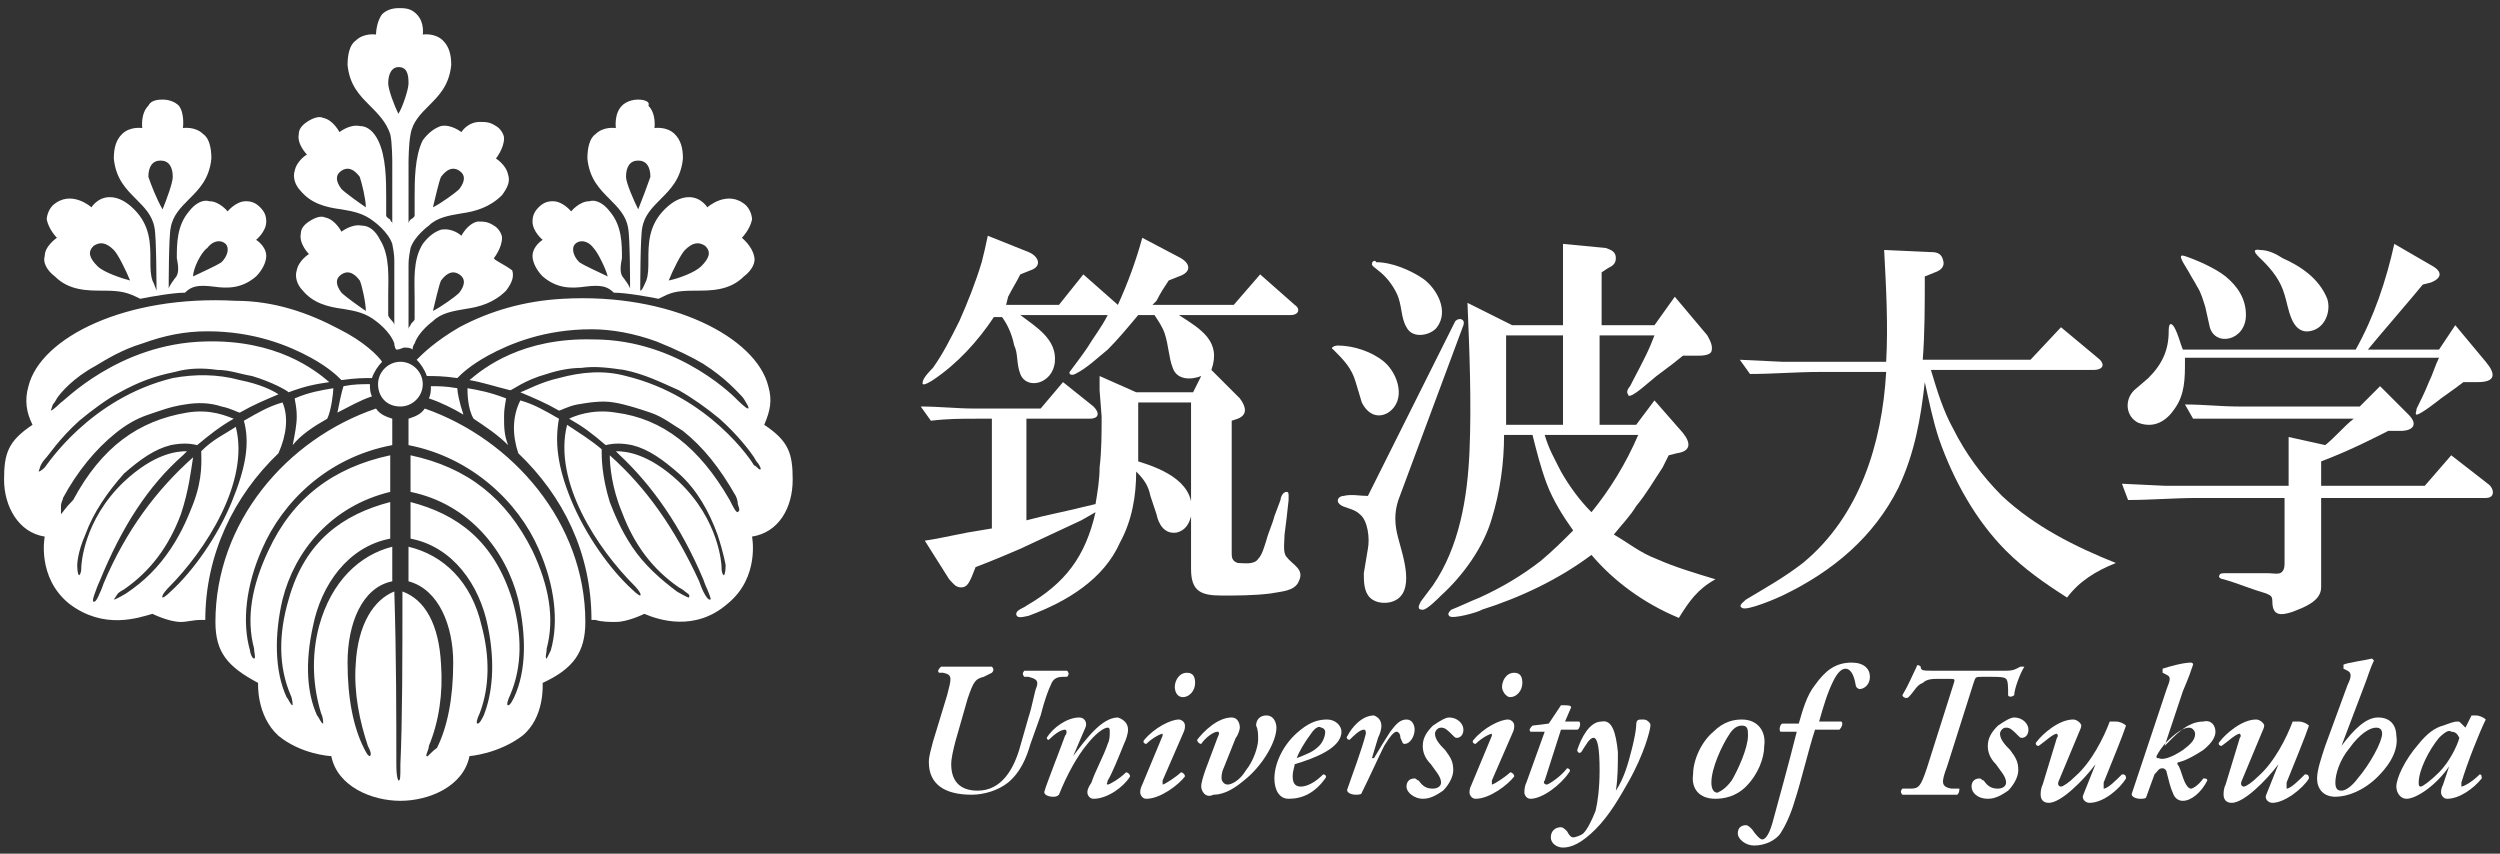 <?xml version="1.0" encoding="utf-8"?>
<!-- Generator: Adobe Illustrator 25.2.0, SVG Export Plug-In . SVG Version: 6.00 Build 0)  -->
<svg version="1.1" id="レイヤー_1" xmlns="http://www.w3.org/2000/svg" xmlns:xlink="http://www.w3.org/1999/xlink" x="0px"
	 y="0px" viewBox="0 0 123 42" style="enable-background:new 0 0 123 42;" xml:space="preserve">
<rect x="0" y="0" width="123" height="42" fill="#333333" stroke="none"/>
<style type="text/css">
	.st0{fill:#FFFFFF;}
</style>
<g>
	<path class="st0" d="M9.1,14.4c-0.6,0-1.7,0.2-2.2,0.3c-0.6-0.3-0.9-0.4-1.8-0.4c-0.8,0-1.7,0-2.4-0.7c-0.4-0.3-0.6-0.7-0.5-1
		c0-0.5,0.6-0.9,0.6-0.9l0,0l0,0c0,0-0.4-0.4-0.5-0.9c0-0.2,0.1-0.5,0.3-0.7c0,0,0,0,0,0c0.9-0.8,1.9,0.1,1.9,0.1l0,0l0,0
		c0,0,0.3-0.5,0.9-0.5c0.4,0,0.8,0.2,1.2,0.6c0.8,0.8,0.8,1.7,0.8,2.5c0,0.4,0,0.7,0.1,1c0.1,0.2,0.2,0.5,0.2,0.5l0,0
		c0,0,0-2.7-0.1-3.1c-0.1-0.6-0.5-1-0.9-1.4c-0.5-0.5-1-1-1.1-2c0-0.5,0.1-0.9,0.4-1.2c0.4-0.4,1-0.3,1-0.3l0,0l0,0
		c0,0-0.1-0.7,0.3-1.1C7.4,5,7.6,4.9,8,4.9h0c0.3,0,0.6,0.1,0.8,0.3C9.1,5.6,9,6.3,9,6.3l0,0l0,0c0,0,0.6-0.1,1,0.3
		c0.3,0.2,0.4,0.7,0.4,1.2c-0.1,1-0.6,1.5-1.1,2c-0.4,0.4-0.8,0.8-0.9,1.4c-0.1,0.4-0.1,2.9-0.1,3l0,0c0,0,0-0.1,0.3-0.5
		c0.2-0.2,0.2-0.5,0.1-1c0-0.7,0-1.6,0.6-2.3c0.3-0.4,0.7-0.6,1-0.5c0.5,0,0.9,0.5,0.9,0.5l0,0l0,0c0,0,0.4-0.5,0.9-0.5
		c0.3,0,0.5,0.1,0.7,0.3c0,0,0,0,0,0c0.2,0.2,0.3,0.4,0.3,0.7c0,0.5-0.5,0.9-0.5,0.9l0,0l0,0c0,0,0.5,0.3,0.5,0.8
		c0,0.3-0.2,0.7-0.5,1c-0.7,0.6-1.4,0.6-2.1,0.5C9.7,14,9.4,14.1,9.1,14.4z M16.1,20.6c0.2-0.4,0.3-1.3,0.3-1.5
		c-0.6,0.1-1.2,0.2-1.9,0.5c0,0.1,0.1,0.4,0.1,0.9c0,0.4-0.1,0.9-0.2,1.4C14.8,21.4,15.4,21,16.1,20.6z M18.3,16.1
		C18.3,16.1,18.3,16.1,18.3,16.1L18.3,16.1L18.3,16.1z M21.1,16.1L21.1,16.1C21.1,16.1,21.1,16.1,21.1,16.1L21.1,16.1z M24.3,12.7
		L24.3,12.7L24.3,12.7c0,0,0.4-0.5,0.4-1c0-0.2-0.2-0.5-0.4-0.6c0,0,0,0,0,0c-0.3-0.2-0.5-0.2-0.8-0.2c-0.5,0.1-0.8,0.7-0.8,0.7l0,0
		l0,0c0,0-0.4-0.4-1-0.3c-0.3,0.1-0.6,0.3-0.9,0.7c-0.5,0.8-0.4,1.8-0.4,2.7c0,0.4,0,0.7,0,1c0,0.1-0.2,0.2-0.2,0.3
		c0,0-0.1,0.1-0.1,0.2h0v-3c0,0,0-0.1,0-0.1c0-0.2,0-0.4,0.1-0.9c0.2-0.6,0.9-1.1,0.9-1.1c0.4-0.4,1-0.5,1.6-0.6
		c0.7-0.1,1.4-0.3,2-0.9c0.3-0.4,0.4-0.7,0.3-1c-0.1-0.5-0.6-0.8-0.6-0.8l0,0l0,0c0,0,0.4-0.5,0.4-1c0-0.2-0.2-0.5-0.4-0.6
		c0,0,0,0,0,0c-0.3-0.2-0.5-0.2-0.8-0.2C23,6,22.7,6.5,22.7,6.5l0,0l0,0c0,0-0.5-0.4-1-0.3c-0.3,0.1-0.6,0.3-0.9,0.7
		c-0.4,0.8-0.4,2-0.4,2.8c0,0.4,0,0.7,0,0.9c0,0.1-0.2,0.2-0.2,0.2c0,0-0.1,0.1-0.1,0.2h0c0,0,0-3,0-3c0,0,0-0.9,0.1-1.4
		c0.1-0.6,0.5-1,0.9-1.4c0.5-0.5,1-1,1.1-2c0-0.5-0.1-0.9-0.4-1.2c-0.4-0.4-1-0.3-1-0.3l0,0l0,0c0,0,0.1-0.6-0.3-1
		c-0.2-0.2-0.4-0.3-0.8-0.3h0h-0.1h0c-0.3,0-0.6,0.1-0.8,0.3c-0.3,0.4-0.3,1-0.3,1l0,0l0,0c0,0-0.6-0.1-1,0.3
		c-0.3,0.2-0.4,0.7-0.4,1.2c0.1,1,0.6,1.5,1.1,2C18.6,5.6,19,6,19.2,6.6C19.3,7,19.3,8,19.3,8l0,3h0c0-0.1-0.1-0.1-0.1-0.2
		c0,0-0.2-0.1-0.2-0.2c0-0.1,0-0.5,0-0.9c0-0.8,0-2-0.4-2.8c-0.2-0.4-0.5-0.7-0.9-0.7c-0.5-0.1-1,0.3-1,0.3l0,0l0,0
		c0,0-0.3-0.6-0.8-0.7c-0.2-0.1-0.5,0-0.8,0.2l0,0c-0.3,0.2-0.4,0.4-0.4,0.6c-0.1,0.5,0.4,1,0.4,1l0,0l0,0c0,0-0.5,0.3-0.6,0.8
		c-0.1,0.3,0,0.7,0.3,1c0.5,0.6,1.2,0.8,2,0.9c0.6,0.1,1.1,0.2,1.6,0.6c0,0,0.7,0.5,0.9,1.1c0.1,0.5,0.1,0.7,0.1,0.9
		c0,0,0,0.1,0,0.1v3h0c0-0.1-0.1-0.2-0.1-0.2c0,0-0.2-0.2-0.2-0.3c0-0.2,0-0.6,0-1c0-0.8,0.1-1.9-0.4-2.7c-0.2-0.4-0.5-0.7-0.9-0.7
		c-0.5-0.1-1,0.3-1,0.3l0,0l0,0c0,0-0.3-0.6-0.8-0.7c-0.2-0.1-0.5,0-0.8,0.2l0,0c-0.3,0.2-0.4,0.4-0.4,0.6c-0.1,0.5,0.4,1,0.4,1l0,0
		l0,0c0,0-0.5,0.3-0.6,0.8c-0.1,0.3,0,0.7,0.3,1c0.5,0.6,1.2,0.8,2,0.9c0.6,0.1,1.1,0.2,1.6,0.6c0,0,0.7,0.5,0.9,1.1
		c0,0,0,0.2,0.1,0.3c0.2,0,0.3-0.1,0.4-0.1c0.1,0,0.3,0,0.4,0.1c0-0.2,0.1-0.3,0.1-0.3c0.2-0.6,0.9-1.1,0.9-1.1
		c0.4-0.4,1-0.5,1.6-0.6c0.7-0.1,1.4-0.3,2-0.9c0.3-0.4,0.4-0.7,0.3-1C24.8,13,24.3,12.8,24.3,12.7z M30.2,14.4
		c0.6,0,1.7,0.2,2.2,0.3c0.6-0.3,0.8-0.4,1.8-0.4c0.8,0,1.7,0,2.4-0.7c0.4-0.3,0.6-0.7,0.5-1c-0.1-0.5-0.6-0.9-0.6-0.9l0,0l0,0
		c0,0,0.4-0.4,0.5-0.9c0-0.2-0.1-0.5-0.3-0.7c0,0,0,0,0,0c-0.9-0.8-1.9,0.1-1.9,0.1l0,0l0,0c0,0-0.3-0.5-0.9-0.5
		c-0.4,0-0.8,0.2-1.2,0.6c-0.8,0.8-0.8,1.7-0.8,2.5c0,0.4,0,0.7-0.1,1c-0.1,0.2-0.2,0.5-0.3,0.5l0,0c0,0,0-2.7,0.1-3.1
		c0.1-0.6,0.5-1,0.9-1.4c0.5-0.5,1-1,1.1-2c0-0.5-0.1-0.9-0.4-1.2c-0.4-0.4-1-0.3-1-0.3l0,0l0,0c0,0,0.1-0.7-0.3-1.1
		C32,5,31.7,4.9,31.4,4.9h0c-0.3,0-0.6,0.1-0.8,0.3c-0.4,0.4-0.3,1.1-0.3,1.1l0,0l0,0c0,0-0.6-0.1-1,0.3c-0.3,0.2-0.4,0.7-0.4,1.2
		c0.1,1,0.6,1.5,1.1,2c0.4,0.4,0.8,0.8,0.9,1.4c0.1,0.4,0.1,2.9,0.1,3l0,0c0,0,0-0.1-0.3-0.5c-0.2-0.2-0.2-0.5-0.1-1
		c0-0.7,0-1.6-0.6-2.3c-0.3-0.4-0.7-0.6-1-0.5c-0.5,0-0.9,0.5-0.9,0.5l0,0l0,0c0,0-0.4-0.5-0.9-0.5c-0.3,0-0.5,0.1-0.7,0.3
		c0,0,0,0,0,0c-0.2,0.2-0.3,0.4-0.3,0.7c0,0.5,0.5,0.9,0.5,0.9l0,0l0,0c0,0-0.5,0.3-0.5,0.8c0,0.3,0.2,0.7,0.5,1
		c0.7,0.6,1.4,0.6,2.1,0.5C29.6,14,29.9,14.1,30.2,14.4z M19.7,20c0.6,0,1.1-0.5,1.1-1.1c0-0.6-0.5-1.1-1.1-1.1
		c-0.6,0-1.1,0.5-1.1,1.1C18.6,19.5,19,20,19.7,20z M13.9,19.8c-0.7,0.2-1.2,0.5-1.9,0.9c0.3,1.1,0.1,2.3-0.6,4
		c-0.7,1.7-1.9,3.4-3,4.4c0,0-0.3,0.3-0.4,0.3c0,0,0,0,0,0c-0.1-0.1,0.3-0.5,0.3-0.5c1.8-1.8,4-5.2,3.3-7.9
		c-0.6,0.4-1.1,0.6-1.7,1.2c0,0,0,0,0,0c0,0.4,0.1,1.3-0.4,2.6C9.3,25.3,9,26.1,8.4,27c-0.6,0.9-1.3,1.6-2.2,2.2
		c0,0-0.5,0.3-0.6,0.3c0,0,0,0,0,0c0,0,0,0,0.2-0.3C5.9,29.1,6.1,29,6.1,29c1.3-0.9,2.2-2.1,2.8-3.7c0.4-1.2,0.5-2.2,0.6-2.8
		c-1.8,1.6-3.3,3.6-4.4,6.2c0,0-0.1,0.3-0.2,0.5c-0.2,0.5-0.3,0.4-0.3,0.4c0,0-0.1,0,0.1-0.5c0.1-0.3,0.2-0.5,0.2-0.5
		C6,25.9,7.3,23.9,9,22.4c0,0,0.1-0.1,0.1-0.1c0,0,0.1-0.1,0.1-0.1c-0.5,0-1.6,0.1-3.1,1.5c-2,1.9-2.1,4.1-2.1,4.2l0,0
		c0,0.1,0,0.3-0.1,0.4c0,0,0,0,0,0c-0.1,0-0.1-0.5-0.1-0.5c0,0,0-0.6,0.4-1.5c0.4-1.1,1.1-2.1,1.9-3c0.8-0.7,1.5-1.2,2.3-1.4
		c0.5-0.1,0.9-0.1,1.3,0c0.6-0.5,1.1-0.9,1.8-1.3c-0.3-0.1-1.1-0.5-2.3-0.3c-2.4,0.4-4.2,1.7-5.6,4.3l0,0C3.2,25,3.1,25.2,3,25.3
		c0,0,0,0,0,0c0,0,0,0,0-0.4c0-0.2,0.1-0.3,0.1-0.4c0.7-1.3,1.6-2.4,2.6-3.2c0.5-0.4,1-0.7,1.6-0.9c0.6-0.2,1.1-0.4,1.8-0.5
		c0.6-0.1,1.2-0.1,1.8,0.1c0.5,0.1,0.8,0.3,0.9,0.3c0.7-0.4,1.2-0.6,1.9-0.9c-0.3-0.2-0.9-0.5-1.9-0.7c-1.1-0.3-2.2-0.3-3.3-0.1
		c-4.1,1-6.2,4.3-6.3,4.4c0,0-0.2,0.2-0.3,0.2c0,0,0,0,0,0c0,0,0,0,0.1-0.3c0.1-0.2,0.2-0.3,0.2-0.3c0,0,0,0,0,0
		c0.2-0.2,0.7-1,1.7-1.9c0.6-0.5,1.4-1.1,2-1.4c0.9-0.5,1.7-0.8,2.7-1c0.7-0.2,1.4-0.2,2.1-0.1c0.6,0,1.1,0.2,1.7,0.3
		c1,0.3,1.7,0.7,1.8,0.8c0.8-0.3,1.3-0.4,2-0.5c-0.7-0.6-2.6-2.1-6.1-2c-4.3,0.1-7,3-7.1,3c0,0-0.4,0.4-0.5,0.4c0,0,0,0,0,0
		c0,0,0,0,0.1-0.3c0.1-0.1,0.2-0.3,0.2-0.3c0,0,0,0,0,0C3,19.3,3.6,18.6,4.7,18C5.2,17.7,6,17.2,7,16.9c1.1-0.4,2.1-0.6,3.2-0.6
		c2.3,0,4,0.7,5.1,1.3c0.9,0.5,1.3,0.9,1.5,1.1c0.7-0.1,1.1-0.1,1.5-0.1c0.1-0.3,0.3-0.6,0.5-0.8c-0.2-0.3-0.9-1-2.1-1.6
		c-1.5-0.8-3.2-1.4-5.1-1.4C6.2,14.5,2,16.6,1.4,19c-0.2,0.7-0.1,1.3,0.2,1.9c-1.2,0.8-1.4,1.4-1.4,2.7c0,1.3,0.7,2.6,2,2.8l0,0l0,0
		c0,0-0.4,2,1.2,3.3c1.7,1.3,3.4,0.7,4.1,0.5l0,0l0,0c0,0,0.8,0.4,1.4,0.4c0.3,0,0.6-0.1,1-0.1c0,0,0.2,0,0.2,0
		c0-3.2,1.4-6.1,3.6-8.2C14.1,21.4,14.2,20.5,13.9,19.8z M25.5,22.3c2.2,2.1,3.6,4.9,3.6,8.2l0.2,0c0.3,0.1,0.7,0.1,1,0.1
		c0.6,0,1.4-0.4,1.4-0.4l0,0l0,0c0.7,0.3,2.5,0.9,4.1-0.5c1.6-1.3,1.2-3.3,1.2-3.3l0,0l0,0c1.3-0.2,2-1.4,2-2.8
		c0-1.3-0.2-1.9-1.4-2.7c0.3-0.7,0.4-1.2,0.2-1.9c-0.6-2.4-4.8-4.6-10.1-4.3c-1.9,0.1-3.6,0.6-5.1,1.4c-1.2,0.7-1.8,1.3-2.1,1.6
		c0.2,0.2,0.4,0.5,0.5,0.8c0.4,0,0.8,0,1.5,0.1c0.2-0.2,0.6-0.6,1.5-1.1c1.1-0.6,2.8-1.3,5.1-1.3c1,0,2.1,0.2,3.2,0.6
		c1,0.4,1.8,0.8,2.3,1.1c1.1,0.7,1.7,1.4,1.9,1.6c0,0,0,0,0,0c0,0,0.1,0.1,0.2,0.3c0.2,0.3,0.1,0.3,0.1,0.3c0,0,0,0,0,0
		c-0.1,0-0.5-0.4-0.5-0.4c0,0-2.8-3-7.1-3c-3.5-0.1-5.4,1.4-6.1,2c0.6,0.1,1.2,0.3,2,0.5c0.1,0,0.7-0.5,1.8-0.8
		c0.6-0.2,1.2-0.3,1.7-0.3c0.7-0.1,1.4,0,2.1,0.1c1,0.2,1.8,0.6,2.7,1c0.7,0.4,1.4,0.9,2,1.4c0.9,0.8,1.5,1.6,1.7,1.9c0,0,0,0,0,0
		c0,0,0.1,0.2,0.2,0.3c0.2,0.3,0.1,0.3,0.1,0.3c0,0,0,0,0,0c-0.1,0-0.2-0.2-0.3-0.2c-0.1-0.2-2.2-3.4-6.3-4.4
		c-1.1-0.3-2.2-0.2-3.3,0.1c-0.9,0.2-1.6,0.6-1.9,0.7c0.7,0.3,1.2,0.5,1.9,0.9c0.1,0,0.4-0.2,0.9-0.3c0.6-0.1,1.2-0.2,1.8-0.1
		c0.6,0.1,1.2,0.3,1.8,0.5c0.6,0.2,1.1,0.6,1.6,0.9c1,0.8,1.8,1.8,2.6,3.2c0,0,0.1,0.2,0.1,0.4c0.1,0.3,0.1,0.3,0,0.4c0,0,0,0,0,0
		c-0.1,0-0.2-0.2-0.4-0.6l0,0c-1.5-2.6-3.3-4-5.6-4.3c-1.2-0.2-2.1,0.2-2.3,0.3c0.7,0.4,1.1,0.7,1.8,1.3c0.4-0.1,0.8-0.1,1.3,0
		c0.8,0.2,1.5,0.7,2.3,1.4c0.9,0.8,1.5,1.9,1.9,3c0.3,0.9,0.4,1.5,0.4,1.5c0,0,0,0.5-0.1,0.5c0,0,0,0,0,0c-0.1-0.1-0.1-0.3-0.1-0.4
		l0,0c0-0.1-0.1-2.3-2.1-4.2c-1.5-1.4-2.6-1.5-3.1-1.5c0,0,0.1,0.1,0.1,0.1c0,0,0.1,0.1,0.1,0.1c1.6,1.5,3,3.5,4.1,6.1
		c0,0,0.1,0.3,0.2,0.5c0.2,0.5,0.2,0.5,0.1,0.5c0,0-0.1,0-0.3-0.4c-0.1-0.2-0.2-0.5-0.2-0.5c-1.2-2.6-2.6-4.6-4.4-6.2
		c0,0.5,0.1,1.6,0.6,2.8c0.6,1.6,1.5,2.8,2.8,3.7c0,0,0.2,0.1,0.3,0.2c0.3,0.2,0.2,0.2,0.2,0.3c0,0,0,0,0,0c-0.1,0-0.6-0.3-0.6-0.3
		c-0.8-0.6-1.6-1.3-2.2-2.2c-0.6-0.9-0.9-1.7-1.1-2.2c-0.4-1.3-0.4-2.2-0.4-2.6c0,0,0,0,0,0c-0.6-0.5-1.1-0.8-1.7-1.2
		c-0.7,2.8,1.5,6.1,3.3,7.9c0,0,0.4,0.4,0.3,0.5c0,0,0,0,0,0c-0.1,0-0.4-0.3-0.4-0.3c-1.1-1-2.3-2.7-3-4.4c-0.7-1.7-0.8-2.9-0.6-4
		c-0.7-0.4-1.2-0.7-1.9-0.9C25.2,20.5,25.2,21.4,25.5,22.3z M16.6,20.3c0.6-0.3,1.1-0.6,1.7-0.8c-0.1-0.2-0.1-0.4-0.1-0.6
		c-0.4,0-0.8,0-1.3,0.1C16.8,19.3,16.7,19.8,16.6,20.3z M25,21.9c-0.2-0.5-0.2-0.9-0.2-1.4c0-0.5,0.1-0.8,0.1-0.9
		c-0.8-0.3-1.3-0.4-1.9-0.5c0,0.2,0,1,0.3,1.5C23.9,21,24.5,21.4,25,21.9z M22.5,19.1c-0.6-0.1-0.9-0.1-1.3-0.1c0,0.2,0,0.4-0.1,0.6
		c0.6,0.2,1.2,0.5,1.7,0.8C22.6,19.8,22.5,19.3,22.5,19.1z M19.5,37.6c0-2.2,0-5.4-0.1-8.5c-1,0.4-1.8,1.6-1.9,3.6
		c-0.1,1.4,0.2,2.8,0.6,4c0.1,0.2,0.2,0.4,0.1,0.5c-0.1,0-0.2-0.2-0.3-0.4c-0.5-1-0.8-2.4-0.8-4.2c0-1.9,0.7-3.7,2.2-4
		c0-0.6,0-1.2,0-1.7c-1.6,0.4-3,1.7-3.6,3.9c-0.4,1.5-0.3,3,0.1,4.3c0.1,0.2,0.1,0.4,0.1,0.5c-0.1,0-0.2-0.3-0.3-0.4
		c-0.5-1.1-0.6-2.6-0.2-4.4c0.4-2,1.7-3.9,3.8-4.3c0-0.6,0-1.2,0-1.8c-2.3,0.6-4.2,1.9-5,4.8c-0.5,1.7-0.5,3.3,0.1,4.7
		c0.1,0.2,0.1,0.5,0.1,0.5c-0.1,0-0.2-0.3-0.3-0.4c-0.6-1.3-0.6-3.1-0.2-4.8c0.6-2.4,2.4-4.6,5.3-5.3c0-0.7,0-1.3,0-1.8
		c-2.8,0.6-4.8,2.1-6,4.7c-0.8,1.7-1.1,3.3-0.7,4.8c0,0.2,0.1,0.5,0,0.5c-0.1,0-0.2-0.3-0.2-0.4c-0.4-1.4-0.2-3.2,0.6-5
		c1-2.3,3.2-4.5,6.4-5.1c0-0.5,0-0.9,0-1.3c-0.3-0.1-0.6-0.2-0.8-0.5c-4.4,1.5-7.9,5.6-7.9,10.5c0,1.5,0.6,2.2,2.1,3
		c0,0-0.1,1.6,1,2.6c1.1,0.9,2.5,1,2.6,1l0,0c0.3,1.5,2,2.2,3.4,2.2c1.4,0,3.1-0.7,3.4-2.2l0,0c0,0,1.4-0.1,2.6-1
		c1.1-0.9,1-2.5,1-2.6c1.5-0.7,2.1-1.5,2.1-3c0-4.9-3.6-9-7.9-10.5c-0.2,0.3-0.5,0.4-0.8,0.5c0,0.3,0,0.8,0,1.3
		c3.1,0.6,5.4,2.8,6.4,5.1c0.8,1.8,1,3.6,0.6,5c-0.1,0.2-0.2,0.4-0.2,0.4c-0.1,0,0-0.3,0-0.5c0.4-1.5,0.1-3.1-0.7-4.8
		c-1.3-2.6-3.2-4.1-6-4.7c0,0.5,0,1.2,0,1.8c2.9,0.6,4.7,2.9,5.3,5.3c0.4,1.8,0.4,3.5-0.2,4.8c-0.1,0.2-0.2,0.4-0.3,0.4
		c-0.1,0,0-0.3,0.1-0.5c0.6-1.4,0.6-3,0.1-4.7c-0.9-2.9-2.7-4.2-5-4.8c0,0.6,0,1.2,0,1.8c2.1,0.4,3.4,2.3,3.8,4.3
		c0.4,1.9,0.2,3.4-0.2,4.4c-0.1,0.2-0.2,0.4-0.3,0.4c-0.1,0,0-0.3,0.1-0.5c0.5-1.3,0.5-2.8,0.1-4.3c-0.5-2.2-1.9-3.5-3.6-3.9
		c0,0.6,0,1.1,0,1.7c1.5,0.4,2.2,2.2,2.2,4c0,1.8-0.3,3.2-0.8,4.2C21.2,37,21,37.3,21,37.2c-0.1,0,0.1-0.3,0.1-0.5
		c0.5-1.2,0.7-2.6,0.6-4c-0.1-2-0.8-3.2-1.9-3.6c0,3.1,0,6.3-0.1,8.5c0,0.7,0,0.8-0.1,0.8C19.6,38.4,19.5,38.3,19.5,37.6z M18.3,11
		C18.3,11,18.3,11,18.3,11C18.3,11,18.3,11,18.3,11L18.3,11z M21.1,11L21.1,11C21.1,11,21.1,11,21.1,11L21.1,11z M20.1,10.8
		L20.1,10.8C20.1,10.8,20.1,10.8,20.1,10.8L20.1,10.8z M19.2,10.8C19.2,10.8,19.2,10.8,19.2,10.8L19.2,10.8L19.2,10.8z M19.6,5.6
		c-0.2-0.4-0.5-1.2-0.5-1.5c0-0.5,0.2-0.8,0.5-0.8c0.4,0,0.5,0.3,0.5,0.8c0,0.3-0.3,1.2-0.5,1.5C19.7,5.6,19.7,5.6,19.6,5.6
		C19.6,5.6,19.6,5.6,19.6,5.6z M8,10.3C8,10.3,8,10.3,8,10.3C8.2,9.8,8.5,9,8.5,8.7c0-0.5-0.2-0.8-0.6-0.8c-0.4,0-0.6,0.3-0.6,0.8
		C7.4,9,7.7,9.8,8,10.3C7.9,10.3,7.9,10.3,8,10.3z M6.4,13.8C6.5,13.8,6.5,13.8,6.4,13.8c-0.2-0.5-0.6-1.3-0.8-1.5
		c-0.4-0.4-0.7-0.4-1-0.2c-0.3,0.3-0.2,0.6,0.2,1C5.1,13.4,6,13.7,6.4,13.8C6.4,13.8,6.4,13.8,6.4,13.8z M9.5,13.6
		c0.4-0.2,1.1-0.5,1.4-0.7c0.3-0.3,0.4-0.7,0.2-0.9c-0.2-0.2-0.6-0.2-0.9,0.2C9.9,12.4,9.5,13.2,9.5,13.6
		C9.4,13.6,9.4,13.6,9.5,13.6C9.4,13.7,9.4,13.7,9.5,13.6z M31.4,10.3C31.3,10.3,31.3,10.3,31.4,10.3c-0.2-0.4-0.6-1.3-0.6-1.6
		c0-0.5,0.2-0.8,0.6-0.8c0.4,0,0.6,0.3,0.6,0.8C31.9,9,31.6,9.8,31.4,10.3C31.4,10.3,31.4,10.3,31.4,10.3z M32.9,13.8
		C32.9,13.8,32.9,13.8,32.9,13.8c0.2-0.5,0.6-1.3,0.8-1.5c0.4-0.4,0.7-0.4,1-0.2c0.3,0.3,0.2,0.6-0.2,1
		C34.2,13.4,33.4,13.7,32.9,13.8C32.9,13.8,32.9,13.8,32.9,13.8z M29.9,13.6c-0.4-0.2-1.1-0.5-1.4-0.7c-0.3-0.3-0.4-0.7-0.2-0.9
		c0.2-0.2,0.6-0.2,0.9,0.2C29.4,12.4,29.8,13.2,29.9,13.6C29.9,13.6,29.9,13.6,29.9,13.6C29.9,13.7,29.9,13.7,29.9,13.6z M18,10.2
		c-0.3-0.2-1-0.7-1.2-0.9c-0.3-0.4-0.3-0.7,0-0.9c0.3-0.2,0.6-0.1,0.9,0.3C17.8,9,18,9.8,18,10.2C18.1,10.2,18.1,10.2,18,10.2
		C18,10.2,18,10.2,18,10.2z M21.3,10.2C21.2,10.2,21.2,10.2,21.3,10.2c0.1-0.4,0.3-1.3,0.4-1.5c0.3-0.4,0.6-0.5,0.9-0.3
		c0.3,0.2,0.3,0.5,0,0.9C22.4,9.5,21.7,10,21.3,10.2C21.3,10.2,21.3,10.2,21.3,10.2z M18,15.3c-0.3-0.2-1-0.7-1.2-0.9
		c-0.3-0.4-0.3-0.7,0-0.9c0.3-0.2,0.6-0.1,0.9,0.3C17.8,14,18,14.9,18,15.3C18.1,15.3,18.1,15.3,18,15.3C18,15.3,18,15.3,18,15.3z
		 M21.3,15.3C21.2,15.3,21.2,15.3,21.3,15.3c0.1-0.4,0.3-1.3,0.4-1.5c0.3-0.4,0.6-0.5,0.9-0.3c0.3,0.2,0.3,0.5,0,0.9
		C22.4,14.6,21.7,15.1,21.3,15.3C21.3,15.3,21.3,15.3,21.3,15.3z"/>
	<g>
		<path class="st0" d="M45.5,26.6l0.6-0.1l1.5-0.3l1.2-0.2v-5.4H48c-0.7,0-1.4,0-2.2,0.1l-0.5-0.7c0.9,0,1.8,0.1,2.6,0.1h3.3
			l1.1-1.3l1.5,1.2c0.3,0.3,0.3,0.6-0.2,0.6h-3.1v5l0.8-0.2c0.9-0.2,1.8-0.4,2.6-0.6c0.1-0.6,0.2-1.2,0.2-1.8
			c0.1-0.8,0.1-1.7,0.1-2.5l-0.1-1.3l0-0.7l1.8,0.8h2.8l0.4-0.8c-0.5,0.2-1.2,0.2-1.4-0.4c-0.2-0.5-0.2-1.1-0.4-1.7
			c-0.1-0.3-0.3-0.6-0.5-0.9h-0.8c-0.5,0.6-1,1.2-1.5,1.7c-0.5,0.4-1,0.9-1.6,1.2c-0.2,0.1-0.4,0-0.2-0.2c0.3-0.4,0.6-0.8,0.8-1.1
			c0.3-0.5,0.7-1,1-1.6h-4.3c0.8,0.6,1.8,1.2,1.7,2.3c-0.1,1.1-1.4,1.4-1.7,0.6c-0.2-0.5-0.1-1-0.3-1.4c-0.1-0.5-0.3-1-0.6-1.4h-0.4
			c-0.8,1.2-1.8,2.3-3,3.1c0,0-0.6,0.4-0.5,0.1c0-0.2,0.4-0.6,0.5-0.7c0.5-0.7,0.9-1.5,1.3-2.3c0.4-0.9,0.8-1.9,1.1-2.9
			c0.1-0.4,0.2-0.8,0.3-1.3l2,0.8c0.5,0.2,0.7,0.7,0.1,0.9l-0.5,0.2c-0.2,0.4-0.4,0.7-0.6,1.1L49.5,15h2.6l1.2-1.5L55,15
			c0.5-1.1,0.9-2.2,1.2-3.3l1.9,1c0.5,0.3,0.5,0.7-0.1,0.9l-0.5,0.2c-0.2,0.3-0.4,0.6-0.6,1L56.7,15h4l1.3-1.5l1.7,1.5
			c0.3,0.2,0.2,0.5-0.2,0.5h-5.5c1.1,0.7,2.1,1.3,1.6,2.7l1.4,1.4c0.3,0.4,0.4,0.8-0.1,1l-0.3,0.1v6.5c0,0.2,0,0.4,0.3,0.5
			c0.3,0,0.8,0.1,1-0.2c0.2-0.2,0.3-0.6,0.4-0.9c0.1-0.4,0.3-0.8,0.4-1.2l0.3-0.8c0-0.1,0.1-0.4,0.3-0.4c0.1,0,0.1,0.1,0.1,0.2v0.2
			l-0.1,0.9l-0.1,0.8c0,0.3-0.1,0.9,0.1,1.1c0.3,0.4,0.9,0.6,0.6,1.2c-0.2,0.5-0.9,0.5-1.4,0.6c-0.8,0.1-1.6,0.1-2.4,0.1
			c-1,0-1.5-0.2-1.5-1.3v-8.2H56c0,1,0,1.9,0,2.9c1.3,0.4,2.9,1.1,2.6,2.7c-0.1,0.4-0.3,0.7-0.7,0.8c-0.6,0.1-0.9-0.4-1-0.9
			l-0.3-0.9c-0.1-0.5-0.3-0.8-0.7-1.2c0,1.2-0.2,2.4-0.8,3.5c-0.8,1.8-2.6,2.9-4.5,3.6c-0.1,0-0.6,0.2-0.6-0.1
			c0-0.2,0.4-0.3,0.5-0.4c1.9-1.1,2.9-2.4,3.4-4.6l-0.7,0.4l-1.5,0.7L50.2,27c-0.7,0.3-1.4,0.6-2.2,0.9l-0.2,0.5
			c-0.1,0.2-0.2,0.5-0.5,0.5c-0.3,0-0.4-0.2-0.6-0.4L45.5,26.6z"/>
		<path class="st0" d="M74.1,16.5h2.8v4.4h-2.8V16.5z M66.1,24.4c-0.2,0-0.4,0.2-0.2,0.4c0.2,0.2,0.7,0.2,1,0.5
			c0.4,0.3,0.5,1.2,0.4,1.7l-0.2,1.2c0,0.4,0,0.9,0.3,1.2c0.3,0.3,0.8,0.3,1.1,0.2c1.2-0.4,0.5-2.3,0.3-3.1c-0.2-0.7-0.2-1.3,0-1.9
			L72,16c0.1-0.3-0.2-0.4-0.4-0.2l-4.3,8.6C66.9,24.4,66.5,24.3,66.1,24.4z M68.3,20.3c0.9-0.6,0.5-1.9-0.2-2.5
			c-0.6-0.5-1.5-0.8-2.3-0.8c-0.1,0-0.4,0.1-0.2,0.2c0.5,0.5,0.9,0.9,1.1,1.6l0.3,1C67.3,20.4,67.8,20.6,68.3,20.3z M67.5,13
			c0,0.1,0.2,0.2,0.3,0.3c0.4,0.3,0.7,0.7,0.9,1.1c0.3,0.6,0.2,1.2,0.5,1.7c0.3,0.6,1.2,0.4,1.5,0c0.6-0.8,0-1.9-0.7-2.4
			c-0.6-0.4-1.5-0.8-2.3-0.8C67.7,12.8,67.5,12.8,67.5,13z M75.4,21.4c0.2,0.8,0.4,1.6,0.7,2.4c0.3,0.8,0.8,1.6,1.3,2.3
			c-0.5,0.5-1,1-1.6,1.5c-0.9,0.7-1.9,1.3-3,1.8c-0.5,0.2-0.9,0.4-1.4,0.6c-0.1,0.1-0.2,0.2-0.1,0.3c0.1,0.2,1.5-0.2,1.6-0.3
			c1.9-0.6,3.8-1.5,5.4-2.7c1.1,1.3,2.6,2.4,4.3,3.1c0.5-0.8,0.9-1.4,1.8-1.9c-1-0.3-2-0.6-2.9-1c-0.8-0.3-1.4-0.8-2.1-1.2
			c0.4-0.5,0.8-0.9,1.1-1.4c0.5-0.6,0.9-1.3,1.3-1.9l0.3-0.6l0.4-0.1c0.7-0.1,0.7-0.5,0.3-1l-1.4-1.6l-0.9,1.2h-1.8v-4.4h2.7
			L81.2,17c-0.3,0.7-0.7,1.4-1,2c-0.1,0.1-0.2,0.3-0.1,0.4c0,0.3,0.8-0.4,0.8-0.4l0.6-0.5l0.8-0.6l0.5-0.4l0.7,0
			c0.2,0,0.6,0,0.7-0.2c0.1-0.3-0.1-0.6-0.2-0.8l-1.6-1.9L81.4,16h-2.6v-2.6l0.3-0.2c0.2-0.1,0.4-0.2,0.4-0.5c0-0.3-0.2-0.4-0.5-0.5
			l-2.1-0.2V16h-2.5l-2.2-1.1c0.1,2.4,0.2,4.9,0.1,7.3c-0.1,2.3-0.5,4.7-1.8,6.6l-0.6,0.8C69.8,29.8,69.7,30,70,30
			c0.2,0,0.7-0.5,0.9-0.7c1.1-1,2.1-2.4,2.5-3.8c0.4-1.3,0.6-2.7,0.6-4.1H75.4z M80.6,21.4c-0.6,1.4-1.4,2.7-2.3,3.8
			c-0.6-0.6-1.1-1.3-1.5-2c-0.3-0.6-0.6-1.1-0.8-1.8H80.6z"/>
		<path class="st0" d="M101.4,16.1l1.8,1.5c0.4,0.3,0.3,0.6-0.2,0.6h-8c0.3,1,0.6,2,1.1,2.9c0.6,1.2,1.4,2.3,2.4,3.3
			c1.6,1.5,3.6,2.5,5.6,3.3c-1,0.4-1.8,0.9-2.4,1.7c-1.1-0.7-2.1-1.4-3-2.3c-1.5-1.5-2.6-3.5-3.3-5.5c-0.3-0.9-0.5-1.9-0.7-2.8
			c-0.2,1.8-0.5,3.5-1.3,5.2c-1.2,2.4-3.2,4.1-5.7,5.3c-0.2,0.1-1.8,0.8-2,0.6c-0.2-0.1,0.1-0.3,0.2-0.4c1-0.6,1.9-1.1,2.8-1.8
			c2.8-2.3,3.9-5.9,4.1-9.4h-3.3c-1.1,0-2.3,0.1-3.4,0.1l-0.5-0.7l2.1,0.1l1.8,0h3.3c0.1-1.8,0-3.6-0.1-5.5l2.2,0.1
			c0.3,0,0.6,0,0.7,0.4c0.1,0.3-0.1,0.5-0.4,0.6l-0.5,0.2c0,1.4,0,2.8-0.1,4.1h5.3L101.4,16.1z"/>
		<path class="st0" d="M104.4,23.8l2.1,0.1l1.8,0h4.3v-2.4l1.8,0.4c0.5-0.4,0.9-0.9,1.4-1.3h-5.7l-1.2,0l-1,0l-0.4-0.7
			c0.9,0,1.8,0.1,2.6,0.1h6l1-1l1.4,1.4c0.5,0.5,0.2,0.8-0.4,0.8l-0.6,0l-0.8,0.4c-0.8,0.4-1.7,0.8-2.5,1.1v1.2h5.1l1.3-1.5l1.8,1.4
			c0.3,0.2,0.4,0.7-0.1,0.7h-8.1v4.4c0,0.7-0.9,1-1.4,1.2c-0.6,0.2-1,0.2-1-0.5c0-0.3-0.1-0.3-0.3-0.4c-0.7-0.2-1.4-0.5-2.1-0.7
			c-0.1,0-0.3-0.1-0.2-0.2c0-0.1,0.2-0.1,0.3-0.1h0.5l0.8,0l0.8,0c0.2,0,0.6,0.1,0.7-0.1c0.1-0.1,0.1-0.3,0.1-0.4v-3.2h-4.3
			c-1.1,0-2.3,0.1-3.4,0.1L104.4,23.8z M107.5,17.8c0,0.8,0,1.6-0.5,2.3c-0.4,0.6-1,1-1.8,0.7c-0.6-0.3-0.7-1.1-0.2-1.6l0.7-0.6
			c0.7-0.7,1-1.4,1-2.3c0-0.1,0-0.5,0.2-0.3c0.2,0.2,0.4,1,0.5,1.2h8.5c0.9-1.6,1.5-3.4,1.9-5.2l1.9,1.1c0.5,0.3,0.4,0.6-0.1,0.8
			l-0.4,0.1l-0.5,0.6c-0.6,0.7-1.1,1.3-1.7,2l-0.5,0.6h3.5l0.8-1.2l1.5,1.8c0.5,0.6,0.5,1-0.4,1l-0.7,0l-0.4,0.3l-0.7,0.5
			c0,0-1,0.8-1.2,0.8c-0.1,0,0-0.2,0-0.3c0.2-0.4,0.4-0.8,0.6-1.3c0.2-0.4,0.3-0.8,0.5-1.2H107.5z M108.7,16l-0.2-0.9
			c-0.1-0.3-0.2-0.7-0.4-1c-0.1-0.2-0.3-0.5-0.4-0.7l-0.3-0.5c-0.1-0.2-0.2-0.4,0.1-0.3c0.6,0.2,1.5,0.6,2,1c0.6,0.5,1,1.1,1,1.9
			C110.5,16.8,108.9,17.1,108.7,16z M113.6,16.3c-0.9,0.1-1-1.2-1.2-1.8c-0.2-0.7-0.6-1.2-1.1-1.7c-0.1-0.1-0.7-0.6-0.1-0.5
			c0.4,0,0.8,0.2,1.1,0.4c0.9,0.4,1.8,1,2.2,2C114.7,15.3,114.4,16.2,113.6,16.3z"/>
	</g>
	<g>
		<path class="st0" d="M48.4,33.3c-0.4,0.1-0.5,0.2-0.8,1.1L47,36.5c-0.1,0.4-0.2,0.8-0.2,1.1c0,0.8,0.4,1.3,1.3,1.3
			c1.2,0,1.8-1.1,2.1-2.2l0.4-1.4c0.2-0.6,0.3-1.3,0.4-1.5c0.1-0.3,0-0.4-0.4-0.5l-0.2,0c-0.1-0.1-0.1-0.2,0-0.3c0.4,0,0.7,0,1.1,0
			c0.4,0,0.7,0,1,0c0.1,0.1,0.1,0.2,0,0.3l-0.2,0c-0.3,0-0.5,0.1-0.6,0.4c-0.1,0.2-0.3,0.7-0.5,1.5l-0.5,1.4
			c-0.2,0.7-0.5,1.4-1.1,1.9c-0.5,0.4-1.2,0.6-1.8,0.6c-1.3,0-2.1-0.5-2.1-1.6c0-0.3,0.1-0.6,0.2-1l0.7-2.3c0.2-0.8,0.3-1-0.2-1.1
			l-0.2,0c-0.1-0.1,0-0.2,0.1-0.3c0.5,0,0.8,0,1.3,0c0.5,0,0.8,0,1.2,0c0.1,0.1,0.1,0.2,0,0.3L48.4,33.3z"/>
		<path class="st0" d="M55.5,35.9c0,0.2-0.1,0.5-0.2,0.7c-0.2,0.5-0.6,1.5-0.8,1.8c0,0.1-0.1,0.2,0,0.2c0.1,0,0.6-0.3,0.9-0.6
			c0.1,0,0.2,0.1,0.2,0.2c-0.3,0.5-1.1,1.1-1.8,1.1c-0.2,0-0.3-0.2-0.3-0.3c0-0.1,0-0.2,0.2-0.5c0.2-0.6,0.6-1.3,0.8-1.9
			c0.1-0.2,0.1-0.4,0.1-0.6c0-0.1,0-0.2-0.1-0.2c-0.2,0-0.6,0.3-1,0.8c-0.5,0.6-1,1.5-1.4,2.5c-0.1,0.1-0.2,0.1-0.3,0.1
			c-0.2,0-0.5-0.1-0.4-0.3c0-0.1,0.9-2.4,1-2.7c0.1-0.1,0.1-0.3,0-0.3c-0.2,0-0.5,0.2-0.8,0.5c-0.1,0-0.1-0.1-0.1-0.1
			c0.3-0.5,1-1,1.6-1c0.3,0,0.4,0.3,0.3,0.5l-0.6,1.4h0c0.6-0.8,1.4-1.9,2.2-1.9C55.3,35.4,55.5,35.6,55.5,35.9z"/>
		<path class="st0" d="M57.2,38.4c0,0.1,0,0.2,0,0.2c0.1,0,0.7-0.4,0.9-0.6c0.1,0,0.2,0.1,0.2,0.2c-0.3,0.4-1.2,1.1-1.9,1.1
			c-0.2,0-0.3-0.2-0.3-0.3c0-0.1,0-0.2,0.1-0.4l1-2.4c0-0.1,0-0.1,0-0.1c-0.1,0-0.5,0.2-0.8,0.5c-0.1,0-0.2-0.1-0.1-0.2
			c0.5-0.6,1.3-1,1.7-1c0.1,0,0.3,0.1,0.3,0.3c0,0.1,0,0.2-0.1,0.4L57.2,38.4z M57.8,33.8c0-0.3,0.2-0.7,0.6-0.7
			c0.3,0,0.4,0.2,0.4,0.5c0,0.4-0.3,0.7-0.6,0.7C57.9,34.3,57.8,34,57.8,33.8z"/>
		<path class="st0" d="M59.1,38.7c0-0.2,0.1-0.5,0.2-0.8l0.6-1.6c0.1-0.2,0.1-0.3,0-0.3c-0.2,0-0.6,0.3-0.8,0.6
			c-0.1,0-0.2-0.1-0.2-0.2c0.3-0.4,1-1.1,1.7-1.1c0.3,0,0.4,0.3,0.4,0.5c0,0.1-0.1,0.4-0.2,0.5l-0.6,1.5c-0.1,0.2-0.1,0.4-0.1,0.5
			c0,0.1,0.1,0.3,0.3,0.3c0.2,0,0.6-0.2,0.9-0.7c0.4-0.5,0.6-1.2,0.6-1.5c0-0.3,0-0.5-0.1-0.7c0-0.3,0.2-0.5,0.5-0.5
			c0.4,0,0.5,0.4,0.5,0.6c0,0.7-0.7,1.9-1.6,2.6c-0.7,0.6-1.2,0.7-1.5,0.7C59.3,39.3,59.1,38.9,59.1,38.7z"/>
		<path class="st0" d="M62.7,38.3c0-0.7,0.4-1.7,1.3-2.4c0.5-0.4,0.9-0.5,1.3-0.5c0.4,0,0.7,0.3,0.7,0.6c0,0.8-1.3,1.3-2.3,1.6
			c0,0.1-0.1,0.3-0.1,0.6c0,0.3,0.1,0.5,0.4,0.5c0.3,0,0.7-0.2,1.1-0.6c0.1,0,0.2,0.1,0.1,0.2c-0.5,0.7-1.1,1-1.8,1
			C62.9,39.3,62.7,38.8,62.7,38.3z M64.5,36.1c-0.3,0.4-0.6,0.9-0.7,1.2c0.5-0.2,0.8-0.3,1.1-0.6c0.2-0.2,0.3-0.5,0.3-0.7
			c0-0.1-0.1-0.2-0.2-0.2C64.9,35.7,64.7,35.8,64.5,36.1z"/>
		<path class="st0" d="M67.8,36.3l-0.3,1h0.1c0.3-0.5,0.6-1,0.8-1.3c0.3-0.4,0.5-0.6,0.8-0.6c0.3,0,0.4,0.3,0.4,0.5
			c0,0.3-0.2,0.7-0.5,0.7c-0.1,0-0.1-0.1-0.2-0.3c0-0.2-0.1-0.3-0.2-0.3c-0.1,0-0.3,0.2-0.6,0.7c-0.3,0.6-0.7,1.5-1.1,2.3
			c0,0.1-0.2,0.1-0.3,0.1c-0.2,0-0.5-0.1-0.4-0.3c0.2-0.6,0.7-1.9,0.9-2.7c0-0.1,0-0.2-0.1-0.2c-0.2,0-0.5,0.3-0.7,0.5
			c-0.1,0-0.2-0.1-0.1-0.2c0.2-0.4,0.7-1,1.3-1C68.1,35.4,68,35.9,67.8,36.3z"/>
		<path class="st0" d="M69.2,38.7c0-0.2,0.1-0.4,0.4-0.4c0.1,0,0.1,0.1,0.2,0.1c0.2,0.3,0.4,0.4,0.7,0.4c0.2,0,0.4-0.1,0.4-0.3
			c0-0.3-0.3-0.6-0.5-0.9c-0.3-0.3-0.4-0.6-0.4-0.9c0-0.4,0.2-0.7,0.5-1c0.3-0.2,0.6-0.4,0.8-0.4c0.4,0,0.7,0.3,0.7,0.6
			c0,0.3-0.2,0.4-0.3,0.4c-0.1,0-0.1,0-0.2-0.1c-0.3-0.3-0.4-0.4-0.6-0.4c-0.2,0-0.3,0.2-0.3,0.3c0,0.3,0.3,0.6,0.5,0.8
			c0.3,0.4,0.4,0.6,0.4,1c0,0.3-0.2,0.7-0.5,1c-0.3,0.2-0.6,0.4-1,0.4C69.6,39.3,69.2,39,69.2,38.7z"/>
		<path class="st0" d="M73.4,38.4c0,0.1,0,0.2,0,0.2c0.1,0,0.7-0.4,0.9-0.6c0.1,0,0.2,0.1,0.2,0.2c-0.3,0.4-1.2,1.1-1.9,1.1
			c-0.2,0-0.3-0.2-0.3-0.3c0-0.1,0-0.2,0.1-0.4l1-2.4c0-0.1,0-0.1,0-0.1c-0.1,0-0.5,0.2-0.8,0.5c-0.1,0-0.2-0.1-0.1-0.2
			c0.5-0.6,1.3-1,1.7-1c0.1,0,0.3,0.1,0.3,0.3c0,0.1,0,0.2-0.1,0.4L73.4,38.4z M73.9,33.8c0-0.3,0.2-0.7,0.6-0.7
			c0.3,0,0.4,0.2,0.4,0.5c0,0.4-0.3,0.7-0.6,0.7C74.1,34.3,73.9,34,73.9,33.8z"/>
		<path class="st0" d="M76.8,35.9L76,38.4c-0.1,0.1,0,0.2,0.1,0.2c0.1,0,0.7-0.4,1-0.8c0.1,0,0.2,0.1,0.1,0.2
			c-0.4,0.6-1.3,1.3-1.9,1.3c-0.2,0-0.3-0.2-0.3-0.3c0-0.1,0-0.3,0.1-0.5l0.9-2.5h-0.7c-0.1-0.1,0-0.2,0.1-0.3l0.8-0.1l0.6-0.9
			c0.1,0,0.1,0,0.2,0c0.1,0,0.3,0,0.3,0.1L77,35.5h0.7c0.1,0.1,0,0.4-0.1,0.4H76.8z"/>
		<path class="st0" d="M79.6,37c0,0.6,0,1.3-0.1,1.9h0c0.4-0.6,0.6-1.3,0.8-2.1c0.1-0.4,0.2-0.9,0.2-1.1c0-0.3,0.1-0.3,0.3-0.3
			c0.1,0,0.2,0,0.3,0.1c0.1,0.1,0.1,0.1,0.1,0.2c0,0.2-0.3,1.4-1.1,2.8c-0.4,0.7-0.9,1.6-1.6,2.3c-0.7,0.7-1.2,0.9-1.6,0.9
			c-0.3,0-0.6-0.2-0.6-0.5c0-0.3,0.2-0.5,0.5-0.5c0.1,0,0.2,0.1,0.3,0.2c0.1,0.2,0.2,0.3,0.3,0.3c0.1,0,0.4-0.1,0.5-0.2
			c0.2-0.2,0.4-0.6,0.6-1.1c0.1-0.4,0.2-1.1,0.2-2c0-1.1-0.1-1.6-0.3-1.6c-0.2,0-0.4,0.4-0.6,0.7c-0.1,0.1-0.2,0-0.2-0.1
			c0.2-0.6,0.6-1.4,1.2-1.4C79.3,35.4,79.5,36,79.6,37z"/>
		<path class="st0" d="M84.3,36c0.5-0.5,1-0.6,1.4-0.6c0.8,0,1.2,0.6,1.1,1.3c0,0.6-0.3,1.4-0.9,2c-0.5,0.5-1.1,0.6-1.5,0.6
			c-0.8,0-1.2-0.5-1.1-1.2C83.3,37.4,83.7,36.5,84.3,36z M85.2,38.4c0.3-0.5,0.8-1.6,0.8-2.2c0-0.3,0-0.5-0.3-0.5
			c-0.2,0-0.4,0.1-0.6,0.4c-0.4,0.6-0.9,1.7-0.9,2.4c0,0.3,0.1,0.5,0.3,0.5C84.7,38.9,84.9,38.8,85.2,38.4z"/>
		<path class="st0" d="M89.3,35.9c-0.3,0.9-0.7,2.6-1,3.5c-0.2,0.7-0.5,1.3-0.7,1.6c-0.2,0.3-0.7,0.6-1.3,0.6
			c-0.4,0-0.8-0.3-0.8-0.6c0-0.3,0.2-0.4,0.4-0.4c0.1,0,0.2,0.1,0.3,0.2c0.2,0.3,0.4,0.5,0.5,0.5c0.1,0,0.3-0.1,0.5-0.8
			c0.3-1.1,0.8-2.9,1.2-4.5h-0.8c-0.1-0.1,0-0.4,0.1-0.4h0.8c0.2-0.7,0.4-1.4,0.8-1.9c0.5-0.7,1-1.1,1.8-1.1c0.6,0,0.9,0.3,0.9,0.7
			c0,0.4-0.3,0.6-0.5,0.6c-0.1,0-0.2-0.1-0.2-0.2c-0.1-0.6-0.3-0.8-0.5-0.8c-0.2,0-0.4,0.2-0.6,0.6c-0.3,0.6-0.5,1.3-0.7,2h1.1
			c0.1,0.1,0,0.3-0.1,0.4H89.3z"/>
		<path class="st0" d="M98.7,33c0.4,0,0.5-0.1,0.7-0.2c0.1,0,0.2,0,0.2,0c-0.2,0.3-0.5,1.1-0.5,1.4c-0.1,0.1-0.3,0.1-0.3,0
			c0-0.4,0-0.7-0.1-0.8c-0.1-0.1-0.4-0.1-0.7-0.1h-0.5c-0.3,0-0.3,0-0.4,0.3l-1.3,4.1c-0.3,0.8-0.3,1,0.2,1.1l0.4,0
			c0,0.1,0,0.2-0.1,0.3c-0.6,0-1,0-1.4,0s-0.8,0-1.3,0c-0.1-0.1-0.1-0.2,0-0.3l0.4,0c0.4,0,0.5-0.1,0.8-1l1.3-4.1
			c0.1-0.3,0.1-0.3-0.2-0.3h-0.5c-0.3,0-0.6,0-0.8,0.2c-0.3,0.1-0.4,0.4-0.7,0.7c-0.1,0.1-0.3,0-0.3-0.1c0.3-0.5,0.5-1,0.7-1.4
			c0-0.1,0.1-0.1,0.2,0c0,0.2,0.1,0.2,0.7,0.2H98.7z"/>
		<path class="st0" d="M97,38.7c0-0.2,0.1-0.4,0.4-0.4c0.1,0,0.1,0.1,0.2,0.1c0.2,0.3,0.4,0.4,0.7,0.4c0.2,0,0.4-0.1,0.4-0.3
			c0-0.3-0.3-0.6-0.5-0.9c-0.3-0.3-0.4-0.6-0.4-0.9c0-0.4,0.2-0.7,0.5-1c0.3-0.2,0.6-0.4,0.8-0.4c0.4,0,0.7,0.3,0.7,0.6
			c0,0.3-0.2,0.4-0.3,0.4c-0.1,0-0.1,0-0.2-0.1c-0.3-0.3-0.4-0.4-0.6-0.4c-0.2,0-0.3,0.2-0.3,0.3c0,0.3,0.3,0.6,0.5,0.8
			c0.3,0.4,0.4,0.6,0.4,1c0,0.3-0.2,0.7-0.5,1c-0.3,0.2-0.6,0.4-1,0.4C97.3,39.3,97,39,97,38.7z"/>
		<path class="st0" d="M101.2,36.3c0.1-0.1,0-0.2,0-0.2c-0.2,0-0.6,0.4-0.9,0.6c-0.1,0-0.2-0.1-0.1-0.2c0.3-0.4,1.1-1.1,1.8-1.1
			c0.2,0,0.4,0.2,0.4,0.3c0,0,0,0.1-0.1,0.3l-1,2.4c-0.1,0.2,0,0.3,0.1,0.3c0.1,0,0.4-0.2,0.7-0.5c0.8-0.7,1.4-1.9,1.7-2.7
			c0.1,0,0.2,0,0.3,0c0.2,0,0.4,0.1,0.5,0.2c-0.2,0.6-0.7,1.8-1.1,2.8c0,0.1,0,0.3,0,0.3c0.2,0,0.6-0.4,0.9-0.7c0.1,0,0.2,0,0.2,0.2
			c-0.3,0.5-1.1,1.2-1.8,1.2c-0.2,0-0.4-0.2-0.3-0.4l0.6-1.5h0c-0.6,0.8-1.7,1.9-2.3,1.9c-0.3,0-0.4-0.2-0.4-0.4
			c0-0.1,0-0.3,0.1-0.5L101.2,36.3z"/>
		<path class="st0" d="M109,36c0,0.2-0.1,0.5-0.6,0.9c-0.3,0.2-0.8,0.5-1.2,0.6c-0.1,0-0.1,0.1,0,0.2c0.1,0.2,0.2,0.6,0.3,0.8
			c0.1,0.2,0.2,0.3,0.3,0.3c0.1,0,0.4-0.2,0.6-0.5c0.1,0,0.2,0,0.2,0.1c-0.3,0.6-0.8,1-1.2,1c-0.2,0-0.4-0.1-0.5-0.4
			c-0.1-0.2-0.2-0.6-0.3-1c0-0.1-0.1-0.2-0.2-0.2c-0.2,0-0.2,0.1-0.4,0.3l-0.4,1.1c0,0.1-0.2,0.1-0.3,0.1c-0.2,0-0.5-0.1-0.4-0.3
			l1.7-5.1c0.2-0.5,0.2-0.6,0-0.7l-0.2-0.1c0-0.1,0-0.1,0-0.2c0.3-0.1,1-0.3,1.4-0.3c0,0,0.1,0,0.1,0.1c-0.1,0.3-0.2,0.6-0.5,1.3
			l-0.9,2.7h0c0.5-0.5,1.1-1.2,1.9-1.2C108.8,35.4,109,35.7,109,36z M107.4,36.9c0.4-0.3,0.6-0.5,0.6-0.8c0-0.1-0.1-0.3-0.3-0.3
			c-0.3,0-0.7,0.3-1.1,0.7c-0.2,0.2-0.4,0.5-0.5,0.7c0,0.1,0,0.1,0.1,0.1C106.4,37.4,106.8,37.3,107.4,36.9z"/>
		<path class="st0" d="M110.2,36.3c0.1-0.1,0-0.2,0-0.2c-0.2,0-0.6,0.4-0.9,0.6c-0.1,0-0.2-0.1-0.1-0.2c0.3-0.4,1.1-1.1,1.8-1.1
			c0.2,0,0.4,0.2,0.4,0.3c0,0,0,0.1-0.1,0.3l-1,2.4c-0.1,0.2,0,0.3,0.1,0.3c0.1,0,0.4-0.2,0.7-0.5c0.8-0.7,1.4-1.9,1.7-2.7
			c0.1,0,0.2,0,0.3,0c0.2,0,0.4,0.1,0.5,0.2c-0.2,0.6-0.7,1.8-1.1,2.8c0,0.1,0,0.3,0,0.3c0.2,0,0.6-0.4,0.9-0.7c0.1,0,0.2,0,0.2,0.2
			c-0.3,0.5-1.2,1.2-1.8,1.2c-0.2,0-0.4-0.2-0.3-0.4l0.6-1.5h0c-0.6,0.8-1.7,1.9-2.3,1.9c-0.3,0-0.4-0.2-0.4-0.4
			c0-0.1,0-0.3,0.1-0.5L110.2,36.3z"/>
		<path class="st0" d="M117,38.2c-0.7,0.7-1.5,1-2.1,1c-0.6,0-0.9-0.4-0.9-0.9c0-0.4,0.2-1,0.4-1.6l1.1-3c0.2-0.4,0.2-0.6,0-0.7
			l-0.2-0.1c0-0.1,0-0.1,0-0.2c0.2-0.1,1-0.2,1.4-0.3c0,0,0.1,0.1,0.1,0.1c-0.2,0.4-0.3,0.8-0.5,1.3l-1.1,2.9h0
			c0.6-0.8,1.2-1.4,1.8-1.4c0.7,0,0.9,0.5,0.9,0.9C118,36.8,117.7,37.5,117,38.2z M115.6,36.8c-0.5,0.6-0.7,1.3-0.7,1.7
			c0,0.3,0.1,0.4,0.3,0.4c0.2,0,0.5-0.2,0.8-0.6c0.6-0.7,1.2-1.8,1.2-2.2c0-0.2-0.1-0.3-0.3-0.3C116.6,35.8,116.1,36.1,115.6,36.8z"
			/>
		<path class="st0" d="M121.6,35.2c0,0,0.1,0,0.2,0c0.2,0,0.4,0.1,0.5,0.2c-0.3,0.6-0.9,2.1-1.2,3.1c0,0.1,0,0.2,0,0.2
			c0.1,0,0.5-0.2,0.9-0.6c0.1,0,0.1,0.1,0.1,0.2c-0.4,0.5-1.1,1-1.7,1c-0.2,0-0.3-0.2-0.3-0.3c0-0.1,0-0.2,0.1-0.4l0.3-0.9h0
			c-0.6,0.9-1.6,1.6-2.1,1.6c-0.3,0-0.5-0.3-0.5-0.6c0-0.4,0.4-1.3,1.1-2.1c0.4-0.5,0.8-0.8,1.2-0.9c0.3-0.1,0.5-0.2,0.7-0.2
			c0.1,0,0.1,0,0.2,0.1c0,0,0.1,0.1,0.2,0.2L121.6,35.2z M120,36.3c-0.5,0.6-1,1.6-1,2.2c0,0.1,0,0.2,0.1,0.2c0.1,0,0.5-0.3,0.9-0.7
			c0.5-0.5,0.9-1.3,1-1.7c-0.1-0.2-0.2-0.3-0.4-0.3C120.5,35.9,120.3,36,120,36.3z"/>
	</g>
</g>
</svg>
